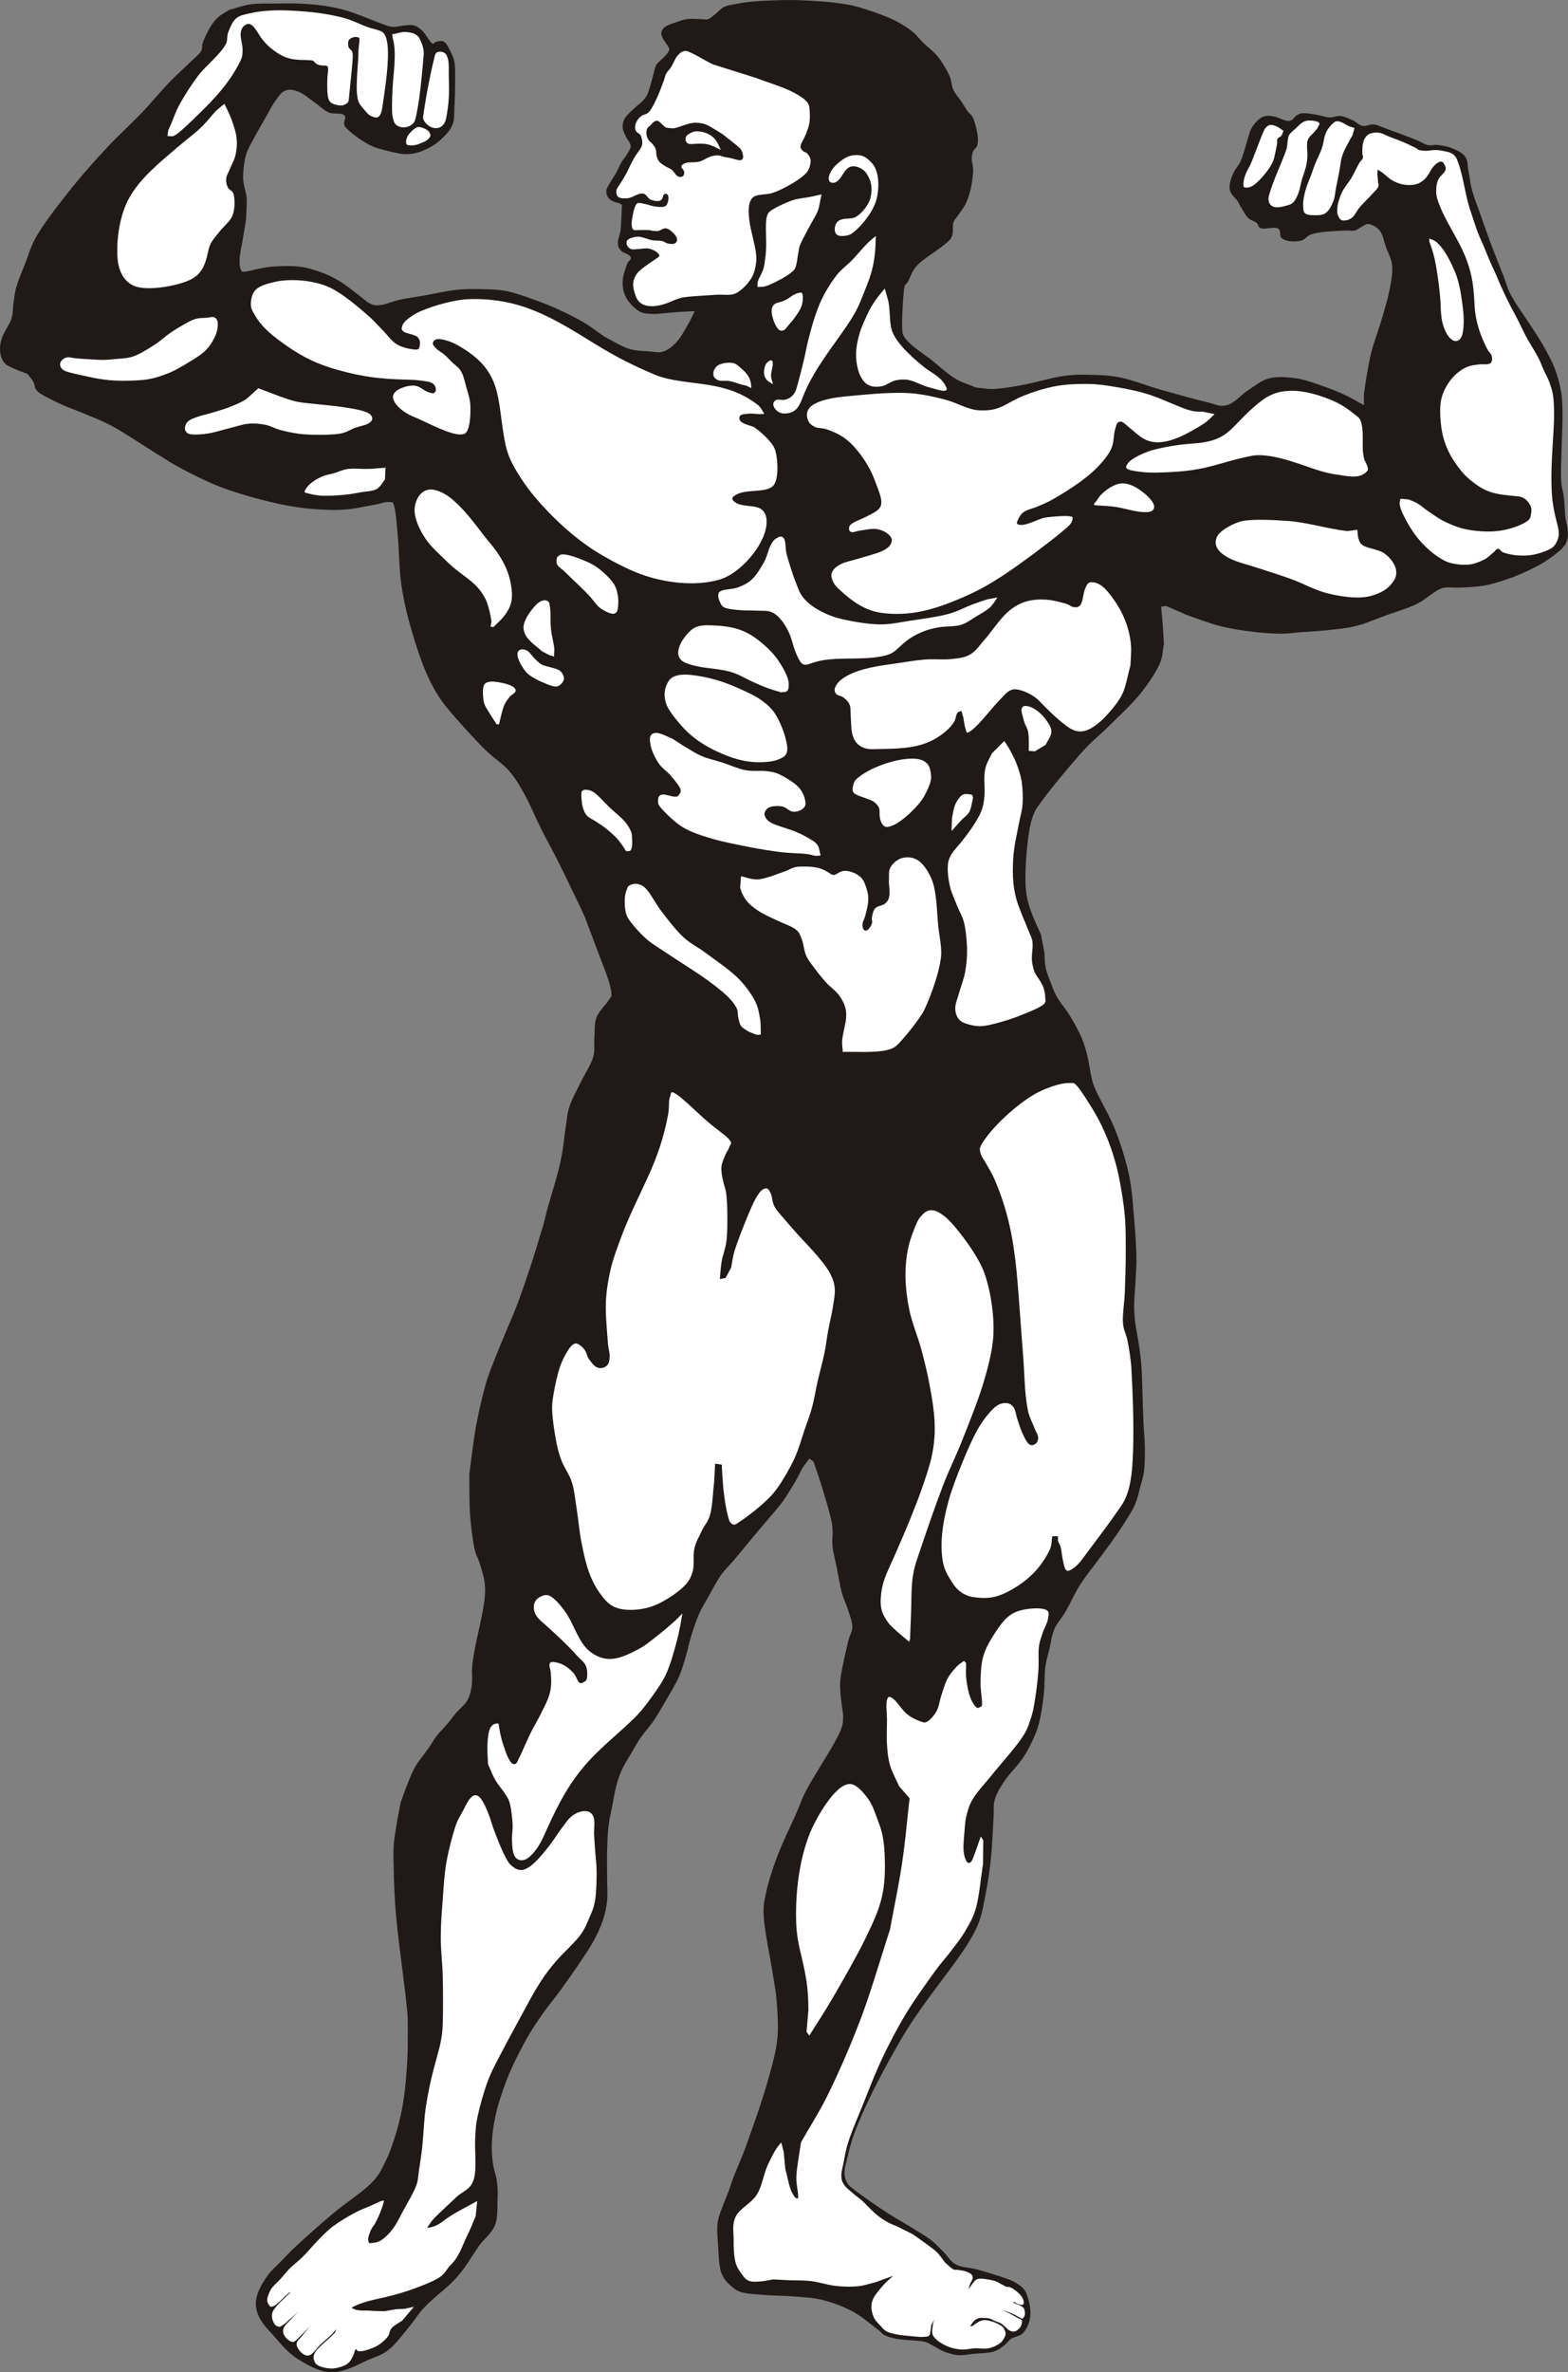 <svg xmlns="http://www.w3.org/2000/svg" viewBox="0 0 236.089 357.003" fill-rule="evenodd" text-rendering="geometricPrecision" image-rendering="optimizeQuality" clip-rule="evenodd" shape-rendering="geometricPrecision"><rect x="0" y="0" width="236.089" height="357.003" fill="#808080" stroke="none"/><defs><style>.fil0{fill:#1f1a17}.fil1{fill:#fff}</style></defs><g id="Layer_x0020_1"><g id="_27690416"><path id="_163687864" d="M105.56 2.877c-.532 0-1.465-.09-2.128 0s-1.258.336-1.809.532-1.117.34-1.49.638c-1.35 1.08.1 2.142.59 3.177.169.357-.211.733-.377.972s-.585.568-.85.852-.546.451-.746.85-.23.817-.425 1.49-.495 1.928-.745 2.554-.44.813-.745 1.17-.62.532-1.064.958-1.248 1.065-1.596 1.596-.444.968-.425 1.49.353 1.097.532 1.49.423.579.532.85.199.41.106.745-.408.798-.638 1.17-.496.638-.745 1.065-.408.886-.745 1.49-1.027 1.627-1.277 2.127-.231.554-.213.851.134.61.32.852.405.353.744.532 1.048.211 1.277.532c.016.022-.093 1.91-.158 3.428-.033.768-.492 1.763-.456 2.3s.11.728.482 1.139 1.143.44 1.409.9-.336.547-.532 1.17-.62 1.698-.638 2.554.108 1.674.532 2.447 1.228 1.595 1.915 2.022 1.395.372 2.021.425.993-.053 1.703-.106 1.702-.142 2.553-.213l2.128-.106c-.319.638-.513 1.151-.957 1.915s-1.072 1.957-1.703 2.66-1.294 1.228-2.021 1.49-1.24.07-2.128 0-2.042-.049-3.192-.426-2.412-1.206-3.618-1.809c-1.028-.71-1.984-1.47-3.085-2.128s-2.323-1.258-3.512-1.809-2.286-1.01-3.617-1.49-3.007-1.097-4.363-1.382-2.427-.284-3.724-.32-2.567-.053-4.043.107-3.37.603-4.788.85-2.676.408-3.724.64-1.834.636-2.553.744-1.076.152-1.703-.106-1.135-.816-1.915-1.384-1.823-1.451-2.766-2.021-1.84-1.01-2.873-1.383-2.083-.709-3.299-.852-2.851-.07-3.936 0-1.88.302-2.554.426-1.107.301-1.49.32-.559.158-.744-.214-.249-.968-.213-1.702.266-1.685.425-2.66.355-2.128.532-3.192c.036-1.064.16-2.3.107-3.192s-.337-1.506-.426-2.128-.16-.847-.106-1.596.156-1.976.425-2.873.656-1.471 1.17-2.447 1.366-2.447 1.916-3.405.9-1.697 1.383-2.34.841-1.254 1.49-1.49 1.291-.08 2.021.213 1.49.975 2.235 1.49 1.453 1.25 2.234 1.595 1.814-.035 2.341.426-.434 1.03.213 1.809 2.291 1.943 3.405 2.553 2.195.815 3.192 1.064 1.862.462 2.766.426 1.727-.28 2.554-.638 1.64-.861 2.34-1.49 1.44-1.367 1.81-2.234.247-1.666.318-2.767.107-2.713.107-3.83.037-2.064-.107-2.873-.476-1.397-.744-1.915-.474-.952-.852-1.17-.865-.037-1.17 0-.253.517-.638.212-.934-1.36-1.384-1.809-.795-.703-1.276-.85-.975-.036-1.49 0-1.092.23-1.596.212-.601-.053-1.383-.32-2.288-.904-3.299-1.276-1.789-.691-2.766-.958-1.949-.478-3.086-.638-2.499-.266-3.724-.32-2.411-.017-3.617 0-2.458-.053-3.618.107-2.199.568-3.298.851c-.568.39-1.218.722-1.703 1.17s-.795.866-1.17 1.49-.832 1.629-1.064 2.235.012.868-.32 1.383-.78.798-1.595 1.596-2.074 1.915-3.299 3.192-2.517 2.872-4.043 4.469-3.368 3.244-5.107 5.107-3.58 3.9-5.32 6.065-3.912 4.971-5.107 6.916-1.472 3.333-2.022 4.681-.992 2.426-1.277 3.405-.301 1.65-.425 2.447-.032 1.479-.32 2.341S.618 49.93.33 50.757s-.374 1.468-.319 2.128.282 1.252.639 1.702.796.566 1.383.851 1.418.568 2.128.851c.284.39.636.777.851 1.17s.168.821.426 1.171.387.46 1.064.851 1.95 1.029 2.979 1.49 1.915.727 3.192 1.277 2.638 1.008 4.469 2.021 4.752 2.98 6.49 4.044 2.375 1.524 3.937 2.34 3.507 1.808 5.426 2.554 4.023 1.383 6.065 1.915 4.108 1.01 6.171 1.277 4.318.39 6.171.32 3.707-.55 4.895-.746 1.67-.484 2.234-.425.61-.18.851.745.355 2.606.532 4.575.177 4.852.532 7.235.886 4.641 1.596 7.022c1.15 3.85 2.486 7.88 5.001 11.066 1.335 1.691 4.041 4.644 5.64 6.278s2.863 2.295 3.936 3.511 1.648 2.285 2.447 3.724 1.525 3.263 2.341 4.895 1.773 3.351 2.554 4.894 1.418 2.873 2.128 4.362 1.594 3.17 2.128 4.576c1 2.633 1.955 5.235 2.979 7.873.463 1.193.777 2.349.851 3.086s-.05.545-.425 1.17-1.443 1.582-1.81 2.554-.23 2.074-.318 3.085.13 1.86-.213 2.98-1.224 2.411-1.809 3.617-1.327 2.546-1.702 3.618-.337 1.542-.532 2.766-.39 3.19-.639 4.575c-.49 2.736-1.372 5.316-2.128 7.98-.337 1.189-.301 1.365-.745 2.873s-1.259 4.185-1.915 6.171-1.383 4.06-2.021 5.746-1.17 2.802-1.81 4.362-1.506 3.617-2.02 5.001-.674 1.79-1.065 3.299-.904 3.633-1.277 5.745-.638 4.61-.957 6.916c.035 1.986-.018 4.112.106 5.959s.39 3.841.639 5.107.584 1.524.85 2.447.656 1.992.746 3.086.036 1.805-.213 3.404-.993 4.664-1.277 6.172-.355 2.055-.426 2.872.036 1.418 0 2.022-.07 1.06-.212 1.596-.26 1.037-.639 1.596-1.134 1.17-1.596 1.702-.691.922-1.17 1.49-1.205 1.275-1.703 1.915-.744 1.153-1.276 1.915-1.399 1.787-1.916 2.66-.797 1.649-1.17 2.554-.71 1.915-1.064 2.873c-.213 1.135-.461 2.305-.638 3.405s-.355 2.107-.426 3.192-.018 2.127 0 3.298c.04 2.635.166 5.25.426 7.874.445 4.51 1.15 9 1.596 13.513.142 1.438.106 2.163.106 3.51s0 2.908-.106 4.576-.266 3.72-.532 5.426-.602 3.224-1.064 4.788-1.042 3.254-1.703 4.576-.926 2.007-2.234 3.298-3.724 2.854-5.533 4.362-4.007 3.476-5.32 4.682-1.791 1.773-2.554 2.554-1.43 1.305-2.021 2.128c-2.146 2.99-2.783 5.26.294 8.49 1.363 1.43 2.384 2.977 4.26 4.153 4.026 2.527 5.611 2.543 9.81.444 1.883-.942 2.939-.882 4.575-2.554.82-.837 1.915-2.27 2.66-3.192s1.061-1.54 1.809-2.34 1.736-1.684 2.66-2.448c2.851-2.358 3.463-3.577 5.533-6.703.87-1.315 2.037-2.045 2.553-3.298s.372-2.817.426-3.937.035-1.594-.107-2.767-.62-1.776-.744-4.256.32-5.555 1.49-8.937c.496-1.437.85-2.428 1.489-3.83s1.56-3.209 2.34-4.576 1.507-2.429 2.341-3.617 1.756-2.27 2.66-3.512 1.933-2.695 2.767-3.936 1.63-2.41 2.234-3.512 1.045-2.069 1.383-3.085.532-1.874.639-2.98 0-2.376 0-3.617-.036-2.571 0-3.83.088-2.623.213-3.724.337-1.862.532-2.873.39-2.25.638-3.192.477-1.628.851-2.447.905-1.632 1.383-2.448.94-1.648 1.49-2.447 1.223-1.488 1.809-2.34 1.064-1.667 1.702-2.767 1.594-2.674 2.128-3.83.745-2.04 1.064-3.086.514-2.11.851-3.192.744-2.32 1.17-3.298.834-1.579 1.384-2.554 1.256-2.355 1.915-3.298 1.17-1.33 2.022-2.341 2.181-2.643 3.085-3.724 1.632-1.915 2.341-2.767 1.294-1.47 1.915-2.34 1.33-2.057 1.81-2.873.709-1.348 1.063-2.022l1.064-1.49.639.426c.425 1.277.815 2.287 1.276 3.83s1.222 3.927 1.49 5.427-.018 2.39.106 3.511.408 2.04.639 3.192.46 2.657.745 3.724.69 1.79.957 2.66.639 1.728.639 2.554-.355 1.028-.639 2.234-.868 3.774-1.064 5-.124 1.595-.106 2.342.142 1.454.213 2.128.23 1.288.212 1.915-.014 1.02-.319 1.809-.638 1.382-1.49 2.873-2.747 4.448-3.617 6.064-.851 1.933-1.596 3.618-2.109 4.483-2.873 6.49-1.363 3.928-1.702 5.533-.48 2.044-.32 4.043.958 5.817 1.277 7.874.515 2.799.639 4.469.285 3.694.106 5.533-.673 3.614-1.17 5.426c-1 3.644-2.331 7.402-3.618 10.959-.603 1.668-1.383 3.369-1.809 4.469s-.372 1.117-.744 2.128-1.204 2.918-1.49 3.937c-.376 1.34-.195 2.782-.106 4.15.053.815.106 2.107.212 2.872s.173 1.177.426 1.702.578.952 1.064 1.384.882.897 1.809 1.17 2.305.32 3.617.426 2.82.088 4.256.212 2.88.157 4.363.532 3.092.97 4.469 1.703 2.908 2.057 3.724 2.66.664.704 1.17.957 1.15.408 1.809.532 1.436.142 2.128.213 1.483.087 2.021.213.674.284 1.17.532 1.149.707 1.81.958 1.354.478 2.128.532 1.56-.125 2.447-.213 2.056-.065 2.873-.32.984-.5 1.517-.874.793-.946 1.363-1.185 1.257-.329 1.651-.835c1.385-1.777 1.169-3.778.4-5.866-.344-.933-1.65-1.755-2.91-2.199s-3.191-1.028-4.469-1.383-2.307-.284-3.192-.745-1.276-1.294-1.915-1.915-1.096-1.185-1.915-1.809-1.95-1.276-2.98-1.915-2.18-1.277-3.191-1.915-1.933-1.26-2.873-1.915-2.16-1.523-2.766-2.022-.65-.555-.852-.957-.319-.841-.319-1.384.07-.814.32-1.808.53-2.444 1.17-4.15 1.506-3.74 2.66-6.065 2.677-5.16 4.256-7.873c2.62-4.506 5.547-8.028 8.512-12.13 1.068-1.478 2.35-3.405 3.085-5.108s.94-3.331 1.277-5 .568-3.404.745-5.001.248-3.476.32-4.575.052-1.26.106-2.022-.077-1.648.212-2.554.849-1.822 1.49-2.766 1.719-2.02 2.34-2.873.921-1.291 1.384-2.234 1.027-2.085 1.383-3.405.585-3.066.745-4.469.07-2.798.213-3.937.408-1.897.638-2.872.332-2.027.745-2.98 1.064-1.56 1.702-2.66 1.293-2.621 2.128-3.936 2.093-2.873 2.873-3.937 1.17-1.543 1.809-2.447 1.418-2.021 2.022-2.98 1.185-1.82 1.596-2.766.62-2.004.85-2.873.426-1.343.533-2.34.124-2.429.106-3.618-.142-1.827-.213-3.511-.16-4.93-.212-6.597c-.077-2.39-.302-4.354-.745-6.703-.331-1.757-.489-3.203-.426-5.001.036-1.011.16-2.27.213-3.405s.142-1.95.106-3.405-.141-3.333-.319-5.32-.3-4.407-.745-6.597-1.185-4.551-1.915-6.49-1.79-3.847-2.447-5.107c-1.23-2.36-1.255-2.725-1.702-5.32-.178-1.033-.477-2.265-.852-3.299s-.903-2.002-1.383-2.872-1.044-1.753-1.49-2.341c-1.033-1.364-1.261-1.707-1.915-3.405-.785-2.041-1.064-2.575-1.064-4.788l-.532-2.766c-.46-1.064-1.027-2.233-1.383-3.192s-.584-1.645-.745-2.554-.212-1.7-.212-2.873.088-2.96.212-4.15c.198-1.893.455-4.695 1.49-6.277 1.26-1.925 4.679-6.026 6.49-8.086s2.873-2.767 4.363-4.256 3.31-3.15 4.575-4.682 2.35-3.173 2.98-4.469.496-2.128.744-3.192l-.213-3.405-.213-2.234.745-.106 3.192 1.383c1.454.496 3.101 1.134 4.363 1.49 2.744.772 6.508 1.178 8.724 1.276s2.66-.124 4.044-.213 2.854-.16 4.256-.319 2.706-.264 4.15-.638 2.996-1.064 4.468-1.596 3.167-1.025 4.362-1.596 2.093-1.366 2.767-1.81c1.666-1.095 1.92-.677 3.937-.744 1.066-.035 2.53-.105 3.724-.32s2.392-.62 3.404-.957 1.737-.638 2.66-1.064 1.948-.902 2.873-1.49 2.064-1.425 2.66-2.02.705-.958.851-1.49.054-1.044 0-1.596-.23-.94-.319-1.703-.106-1.914-.213-2.873-.372-1.485-.425-2.872.07-3.813.106-5.427.124-2.978.107-4.256-.017-2.246-.213-3.405-.512-2.353-.958-3.51-1.116-2.358-1.702-3.406-1.206-1.915-1.809-2.872c-.993-1.525-2.267-3.275-2.98-4.576s-.744-1.844-1.276-3.192-1.33-3.333-1.915-4.894-1.135-3.157-1.596-4.469-.886-2.356-1.17-3.405-.355-2.021-.533-2.872-.05-1.6-.532-2.235-1.426-.99-2.128-1.277-1.433-.354-2.021-.425-.91.145-1.49 0-.886-.443-1.915-.851-3.227-1.224-4.256-1.596-1.297-.566-1.915-.639-1.142.325-1.703.213-.937-.602-1.49-.851-1.207-.566-1.808-.639-1.073.249-1.702.213-1.365-.319-2.022-.425-1.426-.231-1.915-.213-.6.122-.958.319-.56.812-1.17.851-1.54-.514-2.128-.638-.96-.18-1.383-.107-.702.225-1.064.532-.794.809-1.064 1.277-.355.94-.532 1.49-.337 1.205-.532 1.809-.353 1.22-.639 1.808-.795 1.112-1.064 1.703-.477 1.299-.532 1.809.012.767.213 1.17.708.814.958 1.17.265.532.532.958.663 1.196 1.064 1.596.935.475 1.276.745.169.697.745.85 1.854-.275 2.447 0 .205 1.037.532 1.384.75.46 1.277.532 1.276.059 1.809-.106.717-.635 1.277-.851 1.15-.32 2.021-.426 2.412-.177 3.192-.213 1.033.11 1.49 0 .796-.478 1.17-.638.578-.456 1.064-.32 1.168.468 1.596 1.065.55 1.471.852 2.34.866 1.747.957 2.873-.159 2.373-.425 3.724-.727 2.855-1.17 4.363-1.117 3.278-1.49 4.681-.55 2.642-.745 3.724-.284 1.844-.426 2.767v1.702c-.993-.532-1.895-1.099-2.979-1.596s-2.304-.975-3.511-1.383-2.417-.885-3.724-1.064-2.796-.312-4.043 0-2.127 1.134-3.192 1.809-2.026 1.928-3.192 2.234-1.63-.141-3.299-.532-4.592-1.206-6.703-1.809-4.158-1.434-5.958-1.809-3.313-.39-4.788-.425-2.407-.036-4.044.213-4.06.957-5.745 1.276-3.15.567-4.363.639-1.915-.142-2.872-.213c-1.064-.461-2.066-.686-3.192-1.383s-2.394-1.862-3.512-2.767c-1.076-.871-4.185-2.716-4.362-4.15-.167-1.352.07-4.984.213-6.277s.301-.744.638-1.383.551-1.579 1.383-2.447 2.696-2.022 3.512-2.66 1.074-.808 1.383-1.17.335-.526.425-.958-.04-1.12.107-1.596.425-.674.745-1.17.848-1.112 1.17-1.81.567-1.521.745-2.34.301-1.84.319-2.554-.213-1.218-.213-1.702.068-.808.213-1.17.527-.496.638-.958.108-1.023 0-1.703-.385-1.762-.638-2.34-.55-.638-.851-1.064-.603-.958-.958-1.49-.865-1.038-1.17-1.702-.245-1.394-.639-2.235-1.04-1.944-1.702-2.766-1.56-1.472-2.234-2.128-.987-1.201-1.81-1.81-1.767-1.22-3.085-1.808-3.418-1.311-4.788-1.702-2.215-.479-3.405-.639-2.464-.248-3.724-.319-2.375-.124-3.83-.106-3.598.106-4.894.213-2.127.283-2.873.425-1.106.172-1.596.426-.887.762-1.277 1.064-.692.615-1.064.745-.532 0-1.064 0z" class="fil0"/><path id="_161611192" d="M57.828 331.16l-.457.076c-.559.254-1.003.459-1.677.762s-1.445.556-2.365 1.059-2.24 1.275-3.145 1.953-1.515 1.343-2.262 2.094-1.554 1.739-2.22 2.404-1.125 1.007-1.771 1.584-1.155 1.293-1.76 1.936-1.12 1.04-1.412 1.557-.568 1.293-.53 1.624.205.636.386.825.326.077.587.008c.561-.146 2.356-2.26 2.558-2.081-.317.307-.632.61-.953.922s-.684.625-.973.953-.602.69-.753 1.01-.142.592-.128.862.119.514.21.72.188.382.335.509.357.2.51.221.176 0 .351-.1.5-.343.687-.496.282-.282.438-.419.33-.266.496-.4l.98-.902c-.38.398-1.134 1.16-1.455 1.51-.444.481-.882.772-.878 1.483.002.43.247.777.466 1.026s.618.545.979.598c.384.056 1.307-1.13 1.646-1.376l1.263-1.32c-.574.581-1.332 1.616-1.737 2.052s-.507.482-.58.866.27.871.468 1.116.648.635.973.68.481.038.877-.26.722-.82 1.054-1.161 1.668-1.499 1.976-1.81l.706-.828c-.202.217-.119.448-.344.684-.884.926-2.17 1.937-2.638 2.516-.654.807-.618 1.261-.316 1.909.336.72 2.109.97 2.742.914.495-.043 1.39-.268 1.784-.495s.546-.328.771-.629.358-.61.499-.9.162-.7.344-.842.13.24.398.262.633.015 1.13-.134 1.272-.41 1.825-.752 1.101-.832 1.452-1.272.226-.892.606-1.316 1.067-.762 1.6-1.143l1.75-2.066-1.445.314-1.233.048-1.729.305-1.722-.04c-1.165-.176-2.333.182-3.272-.507 2.878-1.472 4.651-1.099 9.632-2.93s4.015-2.187 5.334-3.506 1.74-2.97 2.363-4.19.914-2.083 1.371-3.125l.229-2.286c-1.321.737-2.932 1.56-3.963 2.21-1.454.916-1.853 1.637-3.581 1.829.381-.508.417-.76 1.143-1.524s2.223-2.096 3.2-3.048 2.151-1.092 2.667-2.667.127-4.571.229-6.172.062-1.977.381-3.43.9-3.613 1.524-5.257 1.232-2.68 2.21-4.572 2.73-5.055 3.657-6.782c1.385-2.58 2.546-4.56 4.496-6.782 1.004-1.143 2.61-2.595 3.43-3.657s1.052-1.762 1.447-2.667.722-1.578.914-2.744.229-2.931.229-4.19-.165-2.4-.229-3.353-.114-1.537-.152-2.363.162-1.947-.076-2.59-.618-.872-1.22-.915-1.349.225-1.98.686-1.13 1.27-1.677 1.981-1.016 1.524-1.6 2.286-1.332 1.687-1.905 2.286-1.041 1.022-1.524 1.296-.83.386-1.296.304-.93-.41-1.295-.762-.558-.773-.838-1.295-.546-1.13-.838-1.829-.648-1.625-.915-2.362-.419-1.383-.686-2.057-.605-1.492-.914-1.982-.528-.821-.914-.914-.62.034-.991.457-.762 1.244-1.143 1.981-.735 1.15-1.143 2.439-.99 3.475-1.295 5.258-.394 3.543-.534 5.41-.305 3.807-.305 5.791.254 3.95.305 6.096.051 5.18 0 6.782-.152 1.94-.305 2.82-.355 1.434-.61 2.438-.634 2.298-.914 3.581-.584 2.869-.762 4.115-.216 2.35-.304 3.353-.115 1.688-.229 2.667-.305 2.26-.457 3.2-.073 1.438-.457 2.438-1.258 2.451-1.83 3.506-1.036 2.05-1.6 2.819-1.19 1.374-1.752 1.753-1.168.43-1.524.457-.374.082-.457-.305-.028-.551.228-1.295.597-.99.839-1.448.431-.876.61-1.296.304-.812.456-1.219l.229-.838z" class="fil1"/><path id="_162127248" d="M131.61 348.82c.22.456.587.786.899 1.123s.54.666.967.899 1.04.357 1.535.466.865.126 1.42.187 1.469.149 1.916.178.512.027.769-.002.576-.004.764-.171.153-.431.211-.697.09-.594.134-.892l.452-.876c-.07.266-.161.439-.21.799s-.158.978-.085 1.352.281.547.5.784.48.424.791.62.703.399 1.072.546.731.257 1.132.333.803.126 1.264.116 1.083-.148 1.493-.175.668.008.964.013.54.037.813.017.522-.045.823-.14.69-.26.97-.427.502-.312.703-.568.416-.65.478-.94-.023-.49-.123-.717-.187-.4-.46-.603-.738-.438-1.14-.586-.925-.265-1.263-.296-.507.043-.732.113-.399.2-.598.3l-.67.49-.336-.01c.285-.327.406-.677.854-.98s.92-.274 1.634-.224.86.299 1.29.448c.295.12.617.202.885.362s.499.418.703.59.304.332.526.44.504.235.772.188.532-.272.714-.448.282-.368.349-.58.157-.455.043-.656-.315-.2-.625-.377-.824-.458-1.236-.687l-1.1-.533.432.156c.174.063.372.124.613.222s.534.219.83.365.732.415.942.509.186.146.308.046.266-.328.31-.552-.01-.544-.06-.734-.097-.256-.23-.379-.365-.225-.547-.337l-1.018-.411c.112-.007.205-.058.337-.02s.235.173.422.24.502.2.689.158.256-.148.248-.367-.118-.548-.29-.82-.449-.547-.722-.782-.641-.488-.904-.616-.512-.107-.647-.135-.115-.017-.167-.035-.01-.006-.138-.076-.384-.217-.629-.344-.481-.297-.839-.412-.91-.213-1.29-.272-.726-.095-.995-.077-.423.078-.59.18-.261.279-.374.41-.204.255-.305.382l-.465.65c.093-.278.172-.567.279-.835s.306-.554.361-.766.017-.326-.043-.466-.1-.214-.296-.332-.542-.273-.851-.364-.697-.132-.992-.182-.445.062-.774-.12-.755-.626-1.133-.939c-.432-.54-.904-1.24-1.296-1.617-.444-.429-1.304-1.035-1.818-1.413-.399-.293-.97-.694-1.525-1.087s-1.448-.752-2.147-1.128-1.335-.537-2.1-.985c-1.546-.906-2.262-1.747-3.436-2.934-.392-.396-.892-.699-1.374-1.122s-1.175-.94-1.513-1.413-.43-.78-.455-1.347.128-1.06.314-1.955.327-1.967.804-3.41 1.222-3.179 2.055-5.226 1.846-4.743 2.94-7.057 2.314-4.642 3.621-6.809 3.084-4.6 4.212-6.171 1.767-2.2 2.553-3.249 1.527-1.925 2.165-3.041 1.2-1.942 1.648-3.627.677-4.267 1.016-6.4l.038-3.589-.367-.596c-.328.918-.725 2.106-.982 2.753s-.313.923-.56 1.121-.429.167-.626-.17-.383-.9-.433-1.636.058-1.852.134-2.73.093-1.668.324-2.534.401-1.587 1.053-2.62 1.62-2.031 2.815-3.51 3.38-3.94 4.357-5.364 1.102-2.053 1.462-3.129.498-2.076.686-3.279.353-2.7.438-3.928-.04-2.493.07-3.437.353-1.472.582-2.188.72-1.495.79-2.105.332-1.107-.386-1.385-2.212-.194-3.18 0-1.681.434-2.5 1.136-1.649 1.94-2.272 2.953-1.138 1.945-1.445 3.097-.348 2.565-.372 3.72.243 2.535.227 3.18-.13.497-.326.602-.369.227-.646-.08-.64-.903-.877-1.608-.432-1.75-.524-2.578-.02-1.58-.03-2.37l-.324-.327c-.378.303-.716.45-1.136.908s-.98 1.09-1.363 1.818-.644 1.704-.909 2.5-.333 1.613-.681 2.271-.91 1.302-1.364 1.59-.59.195-1.136 0-1.354-.56-2.044-1.135-1.498-1.894-2.045-2.272-.73-.397-.909.227 0 1.969 0 2.953c0 1.212-.076 2.497 0 3.636s.149 2.111.454 3.18.91 2.121 1.364 3.181l1.59 1.818c-.379 3.256-.643 6.473-1.136 9.77s-1.212 6.664-1.818 9.996c-1.438 4.393-2.8 9.122-4.316 13.178a136.207 136.207 0 01-4.772 11.133c-1.516 3.147-2.877 5.15-4.316 7.725-.228 1.666-.606 3.59-.682 4.998s.38 2.7.227 3.408c-.366.067-.6-.273-.97-1.053s-.55-1.988-.928-3.352l-.237-2.527-.364-1.474c-.882.912-1.428 2.097-2.045 3.408s-.826 3.116-1.643 4.427-2.537 2.06-3.153 3.271-.327 2.446-.338 3.598.047 2.396.272 3.286.696 1.464 1.048 1.945.563.726 1.033.898 1.02.116 1.63.077 1.344-.206 2.016-.309c.753.04 1.316.078 2.26.122s2.207-.006 3.399.138 2.557.594 3.732.723 2.293.14 3.29.05 1.762-.394 2.644-.59l2.668-.974c-.506.49-1.03.915-1.516 1.468s-1.103 1.281-1.397 1.844-.337.943-.326 1.458.173 1.095.393 1.552z" class="fil1"/><path id="_162126288" d="M121.86 306.34c1.229-1.985 2.292-3.544 3.687-5.956s3.472-6.022 4.68-8.508 2.05-4.251 2.552-6.38.496-4.383.425-6.24-.273-3.305-.85-4.821-.929-2.759-1.666-3.757-1.771-2.199-2.73-2.199c-2.337 0-5.303 5.631-5.996 7.354-1.642 4.083-2.21 8.976-2.087 13.35.047 1.684.305 3.157.567 4.254.828 3.465 1.276 5.403 1.276 9.075l-.283 3.261.425.567z" class="fil1"/><path id="_162705328" d="M137.03 246.65c.047-1.276.07-2.245.142-3.829s-.002-3.91.283-5.672.662-2.551 1.418-4.82 2.127-6.215 3.12-8.792 1.843-4.16 2.836-6.665 2.338-5.832 3.12-8.366 1.345-4.778 1.56-6.807c.32-3.032-.266-7.188-1.277-10.068-.716-2.042-2.482-4.534-3.828-6.239-.712-.9-1.546-1.856-2.27-2.41s-1.317-.878-1.984-.851-1.119.478-1.56.992-.685 1.203-.993 1.986-.637 1.697-.85 2.694c-.654 3.048-.47 6.16.141 9.217.404 2.019 1.324 4.158 1.844 6.097s.921 3.614 1.276 5.53c.695 3.756 1.093 6.735.283 10.493-.332 1.542-.874 3.095-1.418 4.68s-1.205 3.237-1.843 4.821-1.347 3.19-1.985 4.68-1.44 3.09-1.844 4.253-.495 1.884-.567 2.695-.051 1.45.142 2.127.61 1.318.993 1.843.85.85 1.276 1.276l1.843 1.56.142-.425z" class="fil1"/><path id="_162704984" d="M158.44 231.19c-.142.709-.016 1.26-.425 2.127s-1.174 2.071-1.986 2.978-1.81 1.743-2.836 2.41-2.2 1.271-3.261 1.56-2.113.238-2.978.142-1.492-.294-2.127-.709-1.081-.936-1.56-1.702-1.035-1.632-1.276-2.836-.284-2.684-.142-4.254.495-3.327.993-5.104 1.276-3.78 1.985-5.53 1.533-3.634 2.269-4.964 1.48-2.282 2.127-2.977 1.105-1.005 1.702-1.135 1.134-.026 1.56.426.472 1.323.708 1.985.425 1.368.71 1.985.617 1.38.992 1.702.71.198.993 0 .45-.56.425-.993-.307-.733-.567-1.418-.778-1.62-.993-2.694c-.514-2.57-.49-5.594-.709-8.225-.142-1.701-.26-3.545-.425-5.672s-.355-4.986-.567-7.09c-.495-4.897-1.316-9.073-3.262-13.613-.497-1.16-.921-1.749-1.276-2.41s-.727-1.04-.85-1.56-.276-.707.141-1.418c1.538-2.624 5.326-6.005 7.94-7.515 1.314-.759 3.817-1.77 5.39-1.702.572.025.552-.11 1.134.567s1.677 2.433 2.268 3.403c1.92 3.148 3.25 6.747 3.97 10.351.332 1.657.686 3.778.852 5.672s.141 3.758.141 5.672-.07 4.089-.141 5.814-.356 3.295-.284 4.538.496 1.676.709 2.836.496 2.784.567 4.112c.194 3.616.346 7.433.284 11.06-.024 1.372-.094 3.563-.284 4.963s-.42 2.374-.85 3.403-1.04 1.725-1.702 2.694-1.607 2.222-2.269 3.12-1.182 1.583-1.702 2.269-.965 1.367-1.418 1.843-.918.84-1.276.993-.492.182-.709-.142-.307-1.016-.425-1.56-.165-1.25-.284-1.701-.283-.662-.425-.993v-.709h-.851z" class="fil1"/><path id="_162715168" d="M109.8 171.49c-.58-.68-1.938-1.56-3.261-2.694s-3.658-3.448-4.68-4.112-.753-.16-.992.425-.047 1.44-.284 2.694c-.63 3.336-1.578 6.138-2.978 9.217-1.47 3.236-3.046 6.283-4.254 9.643-.544 1.513-1.062 2.83-1.418 4.395s-.638 3.16-.709 4.963.19 4.466.284 5.814.307 1.642.283 2.269-.067 1.087-.425 1.418-.91.47-1.418.284-.964-.844-1.276-1.277-.327-.915-.567-1.276-.554-.677-.851-.85-.503-.33-.851-.142-.635.538-.993 1.134-.802 1.413-1.134 2.41-.661 2.456-.85 3.546-.332 1.741-.284 2.977.33 3.14.567 4.396.447 2.052.85 3.12 1.179 2.045 1.56 3.261.473 2.482.71 3.97.4 3.378.708 4.964.659 3.228 1.135 4.537 1.054 2.375 1.701 3.262 1.21 1.563 2.127 1.985 2.013.497 3.12.425 2.205-.3 3.403-.85 2.794-1.59 3.687-2.411 1.243-1.387 1.56-2.41.044-2.493.283-3.546.733-1.82 1.135-2.694.964-1.306 1.276-2.552.378-3.214.567-4.822l.142-2.694.993.142c.094 1.324.141 2.74.283 3.97s.353 2.57.567 3.404.267 1.307.71 1.56.535.052 1.276-.426 2.195-1.58 3.12-2.41 1.577-1.388 2.41-2.553 1.864-2.924 2.552-4.396 1.111-3.096 1.56-4.396.803-2.172 1.134-3.403.544-2.623.851-3.97.733-2.86.993-4.112.354-2.245.567-3.404.543-2.48.709-3.545.356-1.967.284-2.836-.279-1.454-.71-2.268-1.038-1.582-1.843-2.553-2.15-2.34-2.978-3.261-1.394-1.56-1.985-2.269-1.198-1.311-1.56-1.985-.32-1.518-.567-1.985-.382-.834-.85-.71-.798.486-1.277 1.277-1.016 2.079-1.56 3.403-1.322 3.33-1.701 4.538-.378 1.796-.567 2.694l-.851 1.56-.851.141c.095-.898.118-1.746.284-2.694s.566-1.862.709-2.978.141-2.527.141-3.686-.047-2.408-.141-3.262-.308-1.3-.426-1.843-.236-.967-.283-1.418-.096-.797 0-1.276.378-1.11.567-1.56.47-.746.567-1.135.58-.453 0-1.134z" class="fil1"/><path id="_162717576" d="M102.74 242.8c-.432.432-.617.694-1.296 1.296s-1.898 1.636-2.778 2.315-1.583 1.278-2.5 1.76c-2.648 1.39-4.738 2.29-7.223.463-1.753-1.288-2.44-3.946-3.612-5.741-.533-.818-1.756-2.426-2.685-2.778-.49-.186-.923.006-1.297.185s-.669.471-.833.833-.173.804-.093 1.204.211.688.556 1.111.803.772 1.482 1.39c1.57 1.428 3.027 2.767 4.444 4.351.525.587 1.038.899 1.297 1.482s.251 1.404.185 1.852-.335.53-.556.648-.372.259-.648 0-.442-.95-.833-1.389-.963-.92-1.482-1.204-1.19-.446-1.574-.463-.484.065-.556.37.14.633.186 1.205c.127 1.576.134 2.595-.463 4.074-.294.728-.803 1.667-1.204 2.5-.463.865-.988 1.79-1.39 2.593s-.74 1.62-1.018 2.222-.416.986-.648 1.39-.313.994-.74 1.018-.627-.39-.927-.926-.632-1.62-.833-2.222-.247-.926-.37-1.39l-.278-1.574c-1.314-.105-1.591 1.2-1.667 3.334-.031.867.062 1.852.092 2.778.37.803.662 1.633 1.112 2.408s1.202 1.602 1.574 2.222.477.75.648 1.482.324 1.972.37 2.87-.139 1.694-.092 2.5c.049.853.025 2.477.926 2.871 1.105.483 2.03-.647 2.685-1.482.516-.657.97-1.586 1.297-2.315 1.453-3.254 2.907-6.314 5.093-9.167 2.466-3.22 5.283-5.31 8.148-8.056 1.115-1.068 1.757-1.895 2.408-2.778.744-1.01 1.95-2.67 2.5-3.797.76-1.557 1.301-3.596 1.76-5.278.231-.85.37-1.667.555-2.5l.278-1.667z" class="fil1"/><path id="_162717192" d="M114.56 155.68c-.047-.827.025-1.6-.142-2.482s-.263-1.72-.85-2.765-1.397-2.224-2.624-3.403-3.332-2.611-4.68-3.616-2.295-1.374-3.403-2.41-2.29-2.586-3.19-3.758-1.598-2.554-2.198-3.261-.881-.784-1.347-.922-.953-.013-1.276.142-.364.347-.497.709-.271.809-.283 1.418-.006 1.53.213 2.198.529 1.048 1.063 1.701 1.308 1.51 2.127 2.198 1.796 1.264 2.765 1.914 1.997 1.288 3.049 1.986 2.244 1.453 3.261 2.198 2.111 1.58 2.836 2.268 1.185 1.272 1.49 1.844.164 1.027.283 1.489.153.905.425 1.276.756.567 1.135.85l1.063.426.425.07.355-.07z" class="fil1"/><path id="_162716808" d="M111.58 131.86c.567.142 1.202.354 1.702.425s.703.108 1.276 0c1.262-.236 2.545-.775 3.757-1.205.568-.2.967-.554 1.773-.638s2.135-.039 2.978.142 1.596.646 1.985.921c.863.612 1.112-.646 2.552-.425.647.1 1.472.434 1.986.922s.73 1.232.921 1.843.249 1.115.213 1.773-.283 1.558-.425 2.127-.39.896-.426 1.276.026.734.213.922.416.111.638-.071.47-.603.567-.922-.084-.538 0-.922.14-.977.497-1.347 1.115-.373 1.488-.709.541-.596.639-1.205-.107-1.616-.071-2.34-.101-1.382.283-1.985 1.068-1.192 1.844-1.347 1.635-.088 2.41.496 1.502 1.747 1.915 2.765c.783 1.936.753 5.065.992 7.161.154 1.347.486 2.935.426 4.112-.12 2.335-1.575 6.338-2.553 8.367-.602 1.25-2.907 4.092-3.9 5.104-.606.62-1.08.764-1.701.922-1.748.445-4.844.237-6.665.284-.023-.638-.166-1.186-.07-1.915.331-2.53 1.346-4.01-.426-6.522-.517-.734-1.417-1.347-2.056-2.057s-1.276-1.523-1.772-2.197-.895-1.126-1.206-1.844-.375-1.754-.638-2.41-.332-1.023-.922-1.49-1.63-.803-2.481-1.205c-1.728-.815-3.222-1.378-4.609-2.765-.49-.49-.707-.954-.921-1.347s-.237-.661-.355-.992l.142-1.702z" class="fil1"/><path id="_162714032" d="M156.95 151.29c-.678.49-2.338 1.134-3.403 1.56s-2.043.732-2.978.992-1.846.508-2.623.568-1.385-.045-1.986-.213-1.176-.332-1.56-.78-.567-1.013-.567-1.702.32-1.358.568-2.268.72-2.075.921-3.19.308-2.252.284-3.475-.175-2.743-.425-3.829-.71-1.713-1.064-2.623-.825-1.872-1.063-2.836-.379-2.09-.355-2.907.098-1.19.496-1.914 1.265-1.572 1.844-2.34 1.169-1.534 1.63-2.269.872-1.398 1.135-2.127.366-1.437.425-2.197c.118-1.507-.237-2.889.213-4.396.203-.681.614-1.324.922-1.985l1.843-1.844c.284.45.543.78.85 1.347s.697 1.262.993 2.056.626 1.683.78 2.694.202 2.322.142 3.333-.343 1.879-.496 2.694c-.348 1.846-.822 3.722-.922 5.601-.134 2.535-.067 4.648.78 7.02.355.993 1.064 2.622 1.418 3.544s.648 1.336.71 1.985c.115 1.231-.276 1.997 0 3.404.331 1.697.797 1.666 1.488 3.048.28.56.425 1.315.425 1.844s.253.715-.425 1.205z" class="fil1"/><path id="_162741456" d="M143.48 124.84c.425-.473.874-.993 1.276-1.418s.867-.709 1.135-1.134.33-.932.425-1.347.243-.845.142-1.135-.382-.247-.638-.283-.574-.068-.851.07-.494.398-.71.71-.412.657-.566 1.134-.237 1.134-.355 1.701l-.07 1.915.212-.213z" class="fil1"/><path id="_162740480" d="M128.95 117.25c1.919-1.787 6.451-3.328 9.004-3.049.778.085 1.234.312 1.631.71s.494.967.567 1.488.087.888-.142 1.56-.727 1.718-1.205 2.41c-.75 1.09-2.248 2.5-3.332 3.262-.562.394-1.195.68-1.63.78s-.604.022-.852-.213-.423-.685-.496-1.063c-.21-1.088.3-1.469-.85-2.41-.404-.331-.993-.462-1.419-.639s-.835-.27-1.134-.425-.52-.234-.638-.497-.085-.594 0-.921.14-.661.496-.993z" class="fil1"/><path id="_162739664" d="M154.9 113c0-.59.024-1.264 0-1.772s-.046-.895-.142-1.277-.307-.673-.425-.992-.2-.531-.284-.922-.345-1.049-.212-1.418.427-.419.85-.354.997.336 1.49.708 1.057.949 1.417 1.49.735 1.045.71 1.701-.568 1.276-.852 1.914l-1.63.993-.922-.071z" class="fil1"/><path id="_162774944" d="M95.164 126.17c-.03-.365.019-.643-.182-1.09s-.45-.936-1-1.546-1.575-1.424-2.272-2.09-1.39-1.481-1.91-1.91-.796-.556-1.18-.636-.784-.094-1 .182c-.202.256-.007 1.93.09 2.272.123.431.29.97.637 1.364s.893.59 1.363.909.938.59 1.454 1 1.196.998 1.637 1.454.666.849 1 1.273l.454.727c.219-.025.477.086.656-.075s.21-.433.253-.743.03-.726 0-1.091z" class="fil1"/><path id="_162774560" d="M123.56 128.75c-.17-.546-.161-1.162-.512-1.638s-.92-.742-1.485-1.076-1.227-.648-1.894-.921-1.51-.504-2.1-.717-1.052-.347-1.433-.563-.647-.427-.82-.717-.29-.6-.153-.922.4-.623.87-.768 1.22-.174 1.793-.05.997.703 1.536.767 1.128-.111 1.484-.41.52-.59.41-1.177-.38-1.42-1.024-2.1-1.9-1.436-2.714-1.842-1.206-.443-2.099-.564-2.114.062-3.225-.153-2.296-.777-3.38-1.127-2.153-.56-3.123-.972-1.851-1.016-2.662-1.485-1.416-1.003-2.202-1.331-1.783-.892-2.457-.615-.544 1.012-.41 1.792.666 1.891 1.178 2.663 1.295 1.253 1.843 1.894 1.213 1.422 1.433 1.946-.04.74-.204.972-.227.265-.666.256-1.414-.417-1.894-.307-.564.465-.564.87-.07.594.564 1.28 1.91 2.012 3.174 2.765 2.632 1.194 4.3 1.69 3.942.939 5.684 1.28 3.36.597 4.762.768 2.763.162 3.635.256 1.058.205 1.587.307l.768-.051z" class="fil1"/><path id="_162729848" d="M117.37 114.22c.573-.255.935-.45 1.106-1.014s-.013-1.33-.184-2.029c-.31-1.27-1.114-3.229-1.936-4.24-.54-.665-1.223-1.241-2.075-1.799s-2.012-1.075-2.996-1.521c-1.99-.902-3.967-1.55-6.131-1.89-1.363-.214-3.691-.559-4.518.83-.65 1.092-.72 2.142-.323 3.365.297.915 1.455 2.318 2.075 3.043a14.441 14.441 0 001.751 1.751c1.562 1.296 3.283 2.205 5.164 2.95 1.978.785 3.708 1.144 5.854 1.015.898-.054 1.64-.206 2.213-.461z" class="fil1"/><path id="_162729464" d="M193.19 19.656c-.168-.139-.633-.476-.957-.62s-.653-.265-.957-.225-.518.197-.732.45-.338.63-.507 1.014-.31.788-.506 1.295-.47 1.22-.676 1.745-.375.995-.563 1.408-.403.712-.563 1.07-.31.73-.394 1.07-.132.721-.113.956-.017.35.225.395.646.015 1.014-.17.72-.495 1.126-.9.946-1.04 1.295-1.52.599-.916.788-1.351.235-.798.338-1.239.225-1.05.281-1.407-.056-.518.057-.732.418-.267.563-.45.233-.487.281-.62.168-.03 0-.169z" class="fil1"/><path id="_162742048" d="M198.54 18.417c-.285-.223-.993-.281-1.407-.281s-.677.089-1.014.281-.638.554-.957.845-.746.622-.957.9-.225.438-.282.732c-.122.635-.05 1.112-.281 1.746-.15.413-.404 1.07-.676 1.745s-.666 1.557-.957 2.308-.619 1.64-.788 2.196-.245.783-.225 1.126.112.629.338.844.512.319.9.338.935-.102 1.352-.225.79-.171 1.126-.507.57-.84.788-1.407.319-1.314.507-1.97.478-1.378.619-1.971.197-1.021.225-1.577-.085-1.291-.056-1.745.022-.609.225-.957.722-.788.957-1.07.354-.387.45-.62.399-.508.113-.731z" class="fil1"/><path id="_162741888" d="M203.94 19.261c-.281-.094-.524-.14-.845-.281s-.767-.44-1.07-.564-.502-.188-.731-.168-.334.08-.563.281-.58.588-.788.9-.338.628-.45.958-.16.685-.226 1.013c-.16.802-.33 1.228-.675 1.97-.188.404-.423.91-.62 1.408s-.347.995-.563 1.577-.544 1.322-.732 1.914-.318 1.133-.394 1.633-.094.98-.056 1.35.014.632.281.845.61.282 1.126.282 1.35.087 1.915-.282.904-1.075 1.182-1.745.29-1.407.45-2.196.394-1.857.507-2.533c.18-1.086.208-1.838.676-2.871.225-.499.628-1.23.844-1.633s.3-.525.45-.788l.282-1.07z" class="fil1"/><path id="_162848704" d="M213.12 22.245c-.394-.197-1.163-.572-1.802-.845s-1.426-.553-2.026-.788-1.067-.532-1.577-.619-1.023-.025-1.407.113-.594.383-.789.675-.271.644-.337 1.014-.057.844-.057 1.182.146.556.057.844-.281.3-.563.789-.713 1.444-1.126 2.139-1.021 1.413-1.351 2.027-.488 1.18-.62 1.633-.16.728-.169 1.07-.025.66.113.956.271.667.675.732.953-.048 1.408-.394.684-.994 1.182-1.576 1.342-1.408 1.802-1.914.788-.789.957-1.126.019-.46 0-.789-.075-.788-.113-1.182l.057-.676c.3.207.534.348.9.62s.802.738 1.295 1.013 1.051.515 1.633.62 1.281.105 1.802 0 .904-.371 1.238-.62.506-.534.732-.844.393-.72.62-1.014.49-.568.731-.732.467-.258.676-.225.288.211.394.394.256.42.225.676c-.077.644-.804.989-1.07 1.52-.172.346-.3.744-.337 1.239s-.079 1.048.112 1.689c.917 3.072 3.163 5.964 4.336 9.008.956 2.482 1.16 4.282 1.294 6.98.121 2.42.781 4.433 1.858 6.588.283.565.55.683.676 1.013s.14.651.056.901-.17.361-.506.45-.89-.01-1.408.057-1.155.128-1.689.337c-2.174.854-3.895 3.353-4.11 5.63-.066.698-.056 1.35 0 2.252.186 2.984 1.05 5.151 2.871 7.488.566.726.973 1.16 1.69 1.746 2.384 1.944 3.787 2.086 6.755 2.364.608.057.958.129 1.352.394s.733.722.9 1.126.134.804.057 1.183-.073.668-.507 1.013-1.234.702-1.97.957-1.572.46-2.421.563-1.723.122-2.646.056-1.937-.195-2.872-.45-1.892-.665-2.702-1.07-1.482-.91-2.14-1.35-1.273-.975-1.801-1.296-.9-.413-1.351-.619l-1.239-.113c-.037.282-.18.441-.113.845s.15.785.507 1.52c.9 1.845 1.903 3.412 3.378 4.842.603.583 1.216 1.104 1.858 1.52s1.178.757 1.97.957 1.86.311 2.703.225 1.643-.437 2.252-.732.995-.741 1.351-1.013.452-.608.788-.62.368.401.845.564c1.334.453 2.948.56 4.335.337.775-.124 2.666-.692 3.209-1.295.368-.408.654-1.007.732-1.632s-.13-1.376-.282-1.97c-.489-1.928-.718-3.19-.788-5.293-.107-3.228.19-6.151.338-9.346.066-1.428.047-2.884-.056-3.94s-.318-1.64-.563-2.365-.62-1.342-.901-1.97-.478-1.21-.788-1.802c-.631-1.205-1.402-2.327-2.027-3.547-.404-.789-.985-2.045-1.464-2.928a61.12 61.12 0 01-2.759-5.743c-.394-.938-.685-1.491-1.013-2.252s-.638-1.548-.957-2.308-.62-1.35-.957-2.252-.77-2.261-1.07-3.153c-.81-2.404-1.108-5.496-2.027-7.713-.167-.402-.406-.676-.788-.9s-.984-.31-1.407-.395-.721-.112-1.126-.112-.9.112-1.295.112-.792-.036-1.07-.112-.169-.14-.563-.338z" class="fil1"/><path id="_162848336" d="M215.21 35.89c.38.2.736.238 1.142.598s.904.975 1.252 1.524c.577.911 1.242 2.304 1.632 3.318.227.592.398 1.314.544 1.958s.235 1.27.326 1.904c.16 1.122.313 2.292.272 3.428-.025.689-.057 2.02-.653 2.502a.823.823 0 01-.925.109c-.78-.368-1.29-1.569-1.523-2.34-.4-1.327-.312-2.767-.435-4.134-.082-.907-.2-1.922-.326-2.829s-.272-1.821-.436-2.61a17.1 17.1 0 00-.87-2.938v-.49z" class="fil1"/><path id="_162863840" d="M204.37 79.723c.068.476.028 1.005.204 1.428s.15.652.816 1.02 2.226.519 3.06 1.122c1.27.92 2.383 2.604 1.428 4.08-.395.61-1.027 1.296-1.938 1.734s-1.947.799-3.366.816-3.303-.252-4.998-.714-3.433-1.428-5.1-2.04-3.366-1.122-4.896-1.632-3.215-.91-4.284-1.428c-1.317-.637-2.829-1.732-2.04-3.366.499-1.033 2.83-2.163 3.876-2.346 1.75-.307 4.91-.132 6.732 0 3.024.219 5.957 1.175 8.976 1.53l1.53-.204z" class="fil1"/><path id="_162863704" d="M205.39 69.013c.12.463.44.89.51 1.224s.14.453-.102.714c-1.1 1.185-2.843.699-4.284.51-2.157-.283-3.797-.946-5.814-1.632-1.837-.625-3.976-1.262-5.916-1.326-1.05-.034-1.664.17-2.754.408-2.126.465-4.182 1.222-6.324 1.632-1.49.285-3.076.443-4.59.51-1.258.056-2.725.128-3.978 0-.666-.068-1.786-.198-2.244-.408s-.38-.381-.204-.714.503-.659 1.122-1.02 1.608-.848 2.55-1.122c1.732-.504 4.212-.907 6.018-1.02 5.548-.346 5.593-2.134 9.282-5.406.906-.803 1.8-1.504 2.754-1.938s1.822-.578 2.856-.612 2.1.117 3.264.408 2.611.813 3.672 1.326 2.015 1.2 2.652 1.734.892.524 1.122 1.428c.435 1.709-.04 3.577.408 5.304z" class="fil1"/><path id="_162863320" d="M182.88 62.33c-.568.493-.83.907-1.706 1.478s-2.456 1.475-3.524 1.933-1.952.719-2.843.796c-2.397.208-3.32-1.042-5.002-2.388-.385-.307-.796-.816-1.251-.682s-.472.562-.682 1.25-.122 1.891-.569 2.843-1.226 1.87-2.046 2.729-1.742 1.59-2.843 2.388-2.727 1.799-3.752 2.387-1.648.815-2.388 1.137-1.537.463-2.046.796-.75.798-.91 1.137-.377.662 0 .796c1.026.366 2.952-.832 3.98-1.023.588-.11 4.252-.504 4.206 0-.072.793-.16.92-1.933 2.388s-6.133 4.733-8.64 6.367-4.18 2.478-6.368 3.41c-3.904 1.664-7.57 2.736-11.825 2.161-2.508-.339-4.434-1.743-6.253-3.41-.688-.63-.938-.98-1.137-1.479s-.251-.905 0-1.364.688-.81 1.364-1.137 1.592-.474 2.615-.796 2.693-.731 3.525-1.137 1.183-.753 1.364-1.251-.044-.881-.455-1.25-1.095-.699-1.819-.797-1.762.152-2.388.228-1.018.32-1.364.227-.386-.41-.341-.682.143-.412.568-.682 1.289-.588 1.933-.91c2.175-1.087 2.895-1.376 1.933-3.98-.322-.872-.812-2.268-1.364-3.297s-1.247-2.023-1.933-2.842c-1.343-1.604-2.582-2.415-4.548-3.07-.686-.228-1.235-.125-1.706-.341s-.819-.48-1.023-.91-.301-.998-.114-1.478.514-.806 1.137-1.137 1.436-.586 2.502-.796 2.406-.322 3.866-.454 3.409-.304 4.889-.342 2.572-.057 3.98.114 3.122.549 4.434.91 2.517.984 3.41 1.25 1.131.323 1.933.342c2.98.07 3.688-1.106 6.254-2.16 1.392-.573 3.25-1.174 4.89-1.479s3.366-.36 4.888-.341 2.67.19 4.207.455 3.198.567 5.003 1.137 4.407 1.836 5.799 2.274 1.667.227 2.501.34l1.592.342z" class="fil1"/><path id="_162862936" d="M103.33 7.678c-.49-.049-.87.215-1.265.633s-.716 1.306-1.012 1.77-.567.65-.759 1.013-.148.527-.38 1.138-.652 1.77-1.011 2.53-.746 1.566-1.139 2.024-.82.421-1.138.633c-.674.449-1.247 1.434-.886 2.277.137.32.602.356.759.759s.31 1.013.127 1.518-.579.899-.9 1.411-.651 1.108-.946 1.76c-.511 1.134-1.12 2.085-1.823 3.154-.207.315-.171.617-.126.885.119.717.947.696 1.602.655.65-.04 1.183-.475 1.813-.655.303-.086.53-.09.759 0 .388.155.562.733 1.012.886 1.946.662 1.675-.526 1.926-.772.223-.218.468-.154.617.069s.076.837-.013 1.082-.158.517-.506.633-.903.064-1.391 0-1.075-.295-1.518-.38-.841-.225-1.139-.126c-.324.108-.563 1.08-.632 1.391-.085.38-.232 1.113-.253 1.518-.016.304-.007 1.053.379 1.139.202.045.527 0 .886 0s.926-.021 1.265 0 .505.105.759.126.438.064.759 0 .716-.45 1.138-.38.857.479 1.139.76.481.594.506.885-.115.512-.38.633-.69.064-1.012 0-.48-.294-.885-.38-.947-.02-1.518-.126-1.337-.463-1.898-.506-1.062.121-1.391.253-.456.279-.506.506c-.12.537.417 1.114.885 1.138.408.022 1.244-.105 1.645-.126s.459-.064.759 0 .728.183 1.012.38.669.463.632.758c-.023.182-2.816 1.77-3.414 2.684-.595.908-.772 1.674-.128 3.388.64 1.704 2.57 1.679 4.301 1.139 1.055-.33 1.916-.871 2.91-1.012 1.44-.205 3.35-.26 4.807-.38 1.033-.084 1.986.14 2.783-.126 1.09-.364 2.529-1.954 2.909-3.036.775-2.207.35-3.445-.126-5.566-.19-.844-.422-1.746-.506-2.53-.109-1-.31-2.948.759-3.542.624-.347 1.828-.251 2.656-.506s1.558-.632 2.277-1.012 1.494-.862 2.024-1.265.876-.68 1.139-1.139.401-1.069.379-1.518-.309-.77-.506-1.012-.457-.182-.632-.38-.426-.365-.38-.758.422-.907.633-1.392c.543-1.249.856-2.131.759-3.542-.043-.617.024-1.105-.38-1.644s-1.196-1.009-1.897-1.392c-1.746-.952-3.96-1.546-5.82-2.277l-6.451-2.024c-.817-.334-3.393-1.958-4.048-2.024z" class="fil1"/><path id="_162864264" d="M123.7 29.251l-1.548.344c-.862.192-1.938.245-2.752.516-.803.268-3.494 1.387-3.784 2.064-.143.335-.251.674-.28 1.39-.066 1.655.13 3.215-.064 4.888-.072.617-.157 1.274-.258 1.72s-.172.558-.344.946c-.367.827-.715 1.16-.602 2.064.373-.029.683.03 1.118-.086s.93-.344 1.462-.602 1.231-.63 1.72-.946.95-.648 1.204-.946c.41-.482.467-1.8.602-2.408.115-.516.056-.77.344-1.462s.946-1.849 1.376-2.666.958-1.642 1.204-2.236c.31-.75.387-1.772.602-2.58z" class="fil1"/><path id="_162862616" d="M125.73 27.46c.986-.401 1.256-1.857 2.178-2.306.812-.395 2.044.2 2.519.897.771 1.132.95 2.175.683 3.544-.21 1.078-1.3 2.538-2.306 3.074-.537.287-1.254.18-1.836.3-.315.064-.5.138-.683.255-.38.244-.585.757-.598 1.196-.007.257.04.533.171.726s.302.29.555.342c.43.088 1.329-.025 1.708-.257.675-.411 1.553-1.353 2.05-1.964.371-.457.81-1.079 1.11-1.622s.532-1.077.683-1.623c.385-1.394.442-3.432-.213-4.782-.249-.511-.67-.928-1.025-1.239-.656-.575-1.329-.727-2.178-.64-.637.065-1.195.312-1.708.683-.467.337-1.006.784-1.366 1.238-.316.399-.616.941-.683 1.452a.88.88 0 00.085.513c.132.28.596.318.854.213z" class="fil1"/><path id="_162862232" d="M117.38 49.692c-.26-.148-.466-.497-.64-.838-.289-.562-.627-1.63-.543-2.268.043-.326.139-.577.394-.789s.69-.279 1.036-.394c.88-.293 1-.475 1.725-.937.275-.175.689-.343.937-.394s.373-.091.493.098.107.524.098.838c-.03 1.159-.589 1.875-1.232 2.81a7.443 7.443 0 01-.641.79c-.117.125-.814.998-.888 1.035-.186.093-.48.197-.739.049z" class="fil1"/><path id="_162861848" d="M116.4 57.83c-.322-.225-.732-.409-.965-.675s-.336-.553-.386-.869c-.067-.421.066-1.32.386-1.64.188-.189.519-.527.772-.387.385.214-.058 1.586-.096 1.93-.033.291 0 .45 0 .676l.289.965z" class="fil1"/><path id="_162861464" d="M113.12 58.409c0-1.315-.475-2.092-1.544-2.991-.308-.26-.666-.654-1.158-.773-.654-.157-1.983-.006-2.509.483-.237.22-.43.559-.482.869s-.04.617.192.868c.653.702 1.454.33 2.22.482.86.172 1.593.535 2.509.676l.772.386z" class="fil1"/><path id="_162938752" d="M131.87 35.5c-.424.374-.873.723-1.273 1.123-.86.86-1.608 1.833-2.472 2.697-.574.574-1.419 1.18-2.097 2.022s-1.409 1.994-1.948 2.996-.885 1.896-1.273 2.996-.749 2.434-1.049 3.595-.486 2.272-.748 3.37-.612 2.447-.824 3.222-.271 1.066-.45 1.423c-.291.583-.79 1.084-1.67 1.231-.395.066-.96-.138-1.25.042s-.435.441-.375.749c.115.595.781 1.273 1.662 1.266 1.91-.015 2.303-1.247 2.981-2.989.29-.742.874-1.883 1.424-2.846s1.198-1.922 1.872-2.921 1.548-2.172 2.172-3.07 1.136-1.623 1.573-2.323.711-1.172 1.049-1.872.661-1.536.973-2.322.624-1.535.9-2.397c.668-2.097.772-3.809.823-5.992z" class="fil1"/><path id="_162949712" d="M133.22 43.426c-1.186 1.369-1.946 2.397-2.71 4.064-.373.816-.793 1.714-1.06 2.592s-.45 1.722-.53 2.65c-.12 1.405.156 3.392 1.05 4.535.737.943 1.706 1.066 2.837.848.566-.109 1.175-.566 1.626-.743.675-.264 1.795-.343 2.498-.163.96.245 1.893.788 2.886 1.06.609.167 1.616.48 2.12.53s.71-.104.589-.402c-.675-1.647-2.248-2.252-3.182-2.992-1.678-1.329-4.148-3.45-4.97-5.44-.543-1.311-.272-3.422-.684-4.877l-.47-1.662z" class="fil1"/><path id="_162949328" d="M102.96 26.316c-.07.199-.235.283-.428.306s-.38-.004-.612-.184-.445-.618-.735-.856-.662-.347-.979-.551-.686-.4-.918-.673-.336-.598-.428-.918-.018-.677-.123-.98-.305-.559-.49-.795-.455-.361-.611-.612-.275-.563-.306-.857.015-.62.122-.857.326-.326.49-.49.311-.374.49-.489.334-.23.55-.184.427.265.612.429c.532.473.435.61 1.224.673.256.02.484.073.796 0 1.05-.245 2.247-.897 3.311-.802.47.041.868.056 1.34.251s.897.47 1.346.735.998.59 1.347.856c.594.455 1.17.945 1.774 1.408.307.235.608.484.796.734s.254.496.306.735.096.494 0 .673-.178.256-.49.245-.907-.225-1.285-.306-.642-.112-.979-.184-.654-.245-1.04-.245-.927.118-1.224.245c-1.085.465-1.101.758-2.387.796-.347.01-.711.01-.98.061s-.462.138-.611.245-.203.145-.245.367.133.198.306.49.131.536.061.734z" class="fil0"/><path id="_162948576" d="M108.52 22.553c-.331-.74-.406-.993-.83-1.555s-1.146-.934-1.728-1.087-1.23-.23-1.707-.023-.842.407-.977.742-.064.66.202.898.795.135 1.325.11c1.84-.086 2.14.155 3.715.915z" class="fil1"/><path id="_162948192" d="M61.237 21.756c-.276-.445.073-1.257.327-1.562.292-.35.911-1.012 1.389-1.08.42-.06 1.515.397 1.681.785.104.242.226.314.15.57-.187.622-1.018.925-1.741 1.214-.706.282-1.653.216-1.806.073z" class="fil1"/><path id="_162950088" d="M65.731 7.922c-.162.12-.249.397-.297.598a95.431 95.431 0 00-1.733 9.078c-.074.525.596 1.218 1.046 1.45 1.13.58 2.176.077 2.432-1.278.584-3.09.412-4.502.39-6.768-.009-.866.097-1.938-.369-2.753-.158-.277-.476-.426-.797-.461-.213-.024-.51.015-.672.134z" class="fil1"/><path id="_162948032" d="M145.54 110.24l-.284-.993-.212-1.276-.284-.992c-.213.118-.438.054-.638.354s-.196.878-.496 1.347-.73.954-1.277 1.418c-1.35 1.145-2.806 1.829-4.537 2.198-1.688.36-3.66.399-5.389.426-.768.011-1.402.074-1.985-.071-1.216-.304-1.85-1.075-2.127-2.27-.156-.671-.165-1.772-.212-2.48-.095-1.425.165-1.925-1.064-2.908-.361-.288-.895-.274-1.134-.567s-.31-.581-.142-.992.508-.878 1.063-1.277c2.303-1.652 5.94-1.993 8.721-2.41 1.182-.177 2.539-.402 3.829-.496s2.77.06 3.9-.071 1.975-.206 2.835-.71 1.43-1.405 2.127-2.197c1.322-1.501 2.428-3.392 4.041-4.609 1.608-1.212 3.26-1.54 5.247-1.418.966.06 2.125.378 2.836.567s.979.555 1.418.568.7.014.993-.497.37-1.779.638-2.34.355-.907.922-.921 1.208.205 1.914.85 1.615 1.932 2.198 2.908c1.007 1.685 1.676 3.714 1.843 5.672.083.975-.047 2.032-.07 3.048-.355 1.324-.67 2.967-1.064 3.97-.53 1.347-1.842 2.86-2.836 3.9a9.848 9.848 0 01-1.49 1.276c-1.552 1.088-2.762 1.118-4.253 0-.474-.355-1.099-.874-1.63-1.347s-1.04-.992-1.56-1.489-.963-1.07-1.56-1.489-1.37-.811-1.986-.992-1.059-.3-1.63-.071-1.074.85-1.56 1.347c-1.32 1.352-2.461 2.933-3.829 4.254-.344.332-.705.577-.921.71s-.237.046-.355.07z" class="fil1"/><path id="_163012432" d="M117.46 104.17c.199-.04.8.086 1.06-.184s.247-.773.23-1.153c-.044-1.076-1.038-2.651-1.613-3.503-.937-1.39-2.699-2.93-4.103-3.78-1.774-1.077-3.642-1.353-5.67-1.43-1.106-.042-2.33-.105-3.227.646-1.39 1.162-3.298 4.052-.83 5.024.513.202.929.338 2.029.554s3.223.358 4.564.737 2.427 1.076 3.411 1.522c1.515.686 2.683 1.166 4.287 1.567.32.08-.337.04-.138 0z" class="fil1"/><path id="_163011568" d="M75.126 109.03c.139-.572.269-1.161.416-1.716.32-1.205.474-1.572 1.248-2.496.269-.32.99-.564.832-1.04-.266-.797-2.561-1.145-3.276-1.196-.492-.035-.811.016-1.092.156s-.386.305-.468.624c-.154.6-.056 2.029.156 2.6.203.548.693 1.213 1.04 1.82l.78 1.196.364.052z" class="fil1"/><path id="_163011184" d="M83.55 103.31c.679.113 1.48-.738 1.352-1.404-.058-.298-.271-.69-.572-.936s-.682-.337-1.144-.468c-1.482-.42-1.582-.256-2.704-1.404-.373-.381-.734-.973-1.144-1.196s-.857-.235-1.144-.052c-.944.604.709 3.043 1.196 3.484.767.694 2.105 1.279 3.068 1.664.435.174.777.26 1.092.312z" class="fil1"/><path id="_163023536" d="M83.416 98.813c0-.52.095-1.031 0-1.559-.262-1.452-.504-2.188-.52-3.767-.007-.722.002-1.6-.086-2.122s-.074-.805-.433-.952-.786-.066-1.256.26-1.05 1.04-1.429 1.602-.71 1.191-.823 1.732.001.966.174 1.385c.415 1.012 1.812 1.933 2.598 2.642l1.082.562.693.217z" class="fil1"/><path id="_163023152" d="M92.558 92.322c.238-.123.381-.235.46-.712s.136-1.37 0-2.053-.26-1.256-.795-1.97-1.506-1.627-2.347-2.22-1.819-.977-2.64-1.3-1.706-.57-2.262-.628-.743.113-.964.294-.188.455-.21.67c-.076.768.577 1.023 1.09 1.508.517.49 1.446 1.376 2.095 2.011s1.285 1.243 1.802 1.802.925 1.19 1.299 1.55c.417.402 1.949 1.319 2.472 1.048z" class="fil1"/><path id="_163022024" d="M74.298 94.365c.537-.553 1.168-1.086 1.61-1.66 1.021-1.322 1.32-2.371 1.123-4.05-.258-2.182-.965-3.777-2.196-5.563-.579-.84-1.334-1.675-2.001-2.537-1.464-1.893-2.8-3.74-4.636-5.32-.76-.654-1.282-.955-1.903-1.22-1.083-.462-2.114-.564-2.977.342-.661.694-1 1.89-.878 2.83.197 1.536 1.07 3.183 2 4.392.631.82 1.627 1.74 2.343 2.44s1.186 1.146 1.952 1.757c1.775 1.417 3.097 2.071 4.245 4.148.386.698.512 1.3.684 1.903s.227 1.14.341 1.708l-.146.781.439.049z" class="fil1"/><path id="_163035928" d="M57.967 70.411c-.763 0-1.31.114-2.365.153s-2.255-.103-3.129 0-1.398.42-2.06.61-1.304.278-1.907.534-1.24.63-1.679.992-.805.83-.915 1.145-.077.25.381.381 1.343.343 2.29.382 2.389-.064 3.356-.153 1.653-.242 2.442-.382 1.66-.123 2.289-.457.865-.967 1.297-1.45l.076-1.984-.076.229z" class="fil1"/><path id="_163024488" d="M38.892 58.432c-.254.229-.407.382-.763.687s-.745.772-1.373 1.144-1.525.75-2.366 1.068-1.907.61-2.67.84-1.36.343-1.908.534-1.044.373-1.373.61-.453.479-.534.763-.113.592.076.84.327.405.916.457 1.585 0 2.518-.152 2.06-.522 3.052-.763 1.974-.597 2.899-.687 1.747-.014 2.594.153 1.434.597 2.442.839 2.156.521 3.586.61 3.697.091 4.96-.076 1.754-.649 2.517-.916 1.608-.385 2.06-.686.641-.593.458-.992-.547-.594-1.297-.84-2.046-.445-3.128-.61-2.251-.254-3.357-.381-2.376-.216-3.281-.382-1.437-.381-2.137-.61-1.373-.509-2.06-.763l-1.831-.687z" class="fil1"/><path id="_163024136" d="M11.5 53.93c-.344-.013-1.011-.204-1.373-.153-.644.092-1.316.723-.992 1.45.114.257.378.49.686.61.868.34 2.775.7 3.74.916.74.166 1.917.369 2.899.458s1.982.102 2.975.076 2.043-.063 2.976-.229 1.79-.457 2.594-.763 1.27-.52 2.213-1.068 2.581-1.477 3.433-2.213 1.24-1.464 1.603-2.136.507-1.3.534-1.831-.019-.969-.382-1.221-.89-.025-1.373 0-1.01.01-1.526.153-.877.33-1.526.686-1.64.953-2.366 1.45-1.258 1.03-1.983 1.526-1.69 1.093-2.366 1.45-1.075.533-1.678.686-1.234.166-1.908.23-1.474.14-2.136.152-1.31-.051-1.831-.076-.929-.051-1.297-.077-.572-.063-.916-.076z" class="fil1"/><path id="_163023784" d="M59.121 5.691c.644 2.137.121 5.22 0 7.403-.049.876-.097 1.882-.097 2.63s-.019 1.321.097 1.85.202.975.584 1.266c.883.673 2.536.27 2.825-.876.667-2.65.981-6.51 1.266-9.74.073-.822-.253-1.608-.487-2.143s-.466-.752-.876-.974-1.08-.276-1.461-.292c-.534-.023-1.357.272-1.921.347l.07.53z" class="fil1"/><path id="_163711056" d="M53.964 8.032c-.02 1.817-.56 5.598-.005 7.204.153.442.55.891.877 1.267s.647.815 1.071.974.895.43 1.266-.098.39-1.297.585-2.532.519-3.76.584-4.87c.066-1.118.33-4.422-.779-5.162-.523-.349-1.412-.439-2.338-.78s-2.04-.924-3.214-1.266-2.449-.584-3.798-.779-3.002-.325-4.286-.39-2.368-.065-3.409 0-1.992.194-2.825.39-1.555.278-2.142.78-.906 1.388-1.17 2.045-.052 1.244-.389 1.85c-.905 1.63-3.02 3.216-4.188 4.773-1.005 1.34-2.149 3.095-2.922 4.578-.599 1.148-.97 2.427-1.558 3.604l-.098.876c.455-.097.581.257 1.364-.292s2.077-1.818 3.214-2.922c2.49-2.419 4.623-4.67 6.234-7.792.525-1.018.454-1.206.487-1.948s-.343-1.796-.293-2.435.238-1.016.585-1.266.668-.393 1.169 0 1.07 1.556 1.558 2.142.825.94 1.364 1.364 1.23.904 1.85 1.169c1.646.702 3.03.41 4.223.582.484.07.323.627 1.456.756.404.046.907-.105.96.35s-.097.92-.113 1.72-.06 2.345.195 3.02.862.749 1.309.865.91.104 1.32-.183.39-.283.488-1.46.5-4.505.517-5.665c.022-1.51-.784-.65-.69-2.125.043-.693 1.07-.98 1.593-.719.27.135-.036.95-.052 2.375z" class="fil1"/><path id="_163710704" d="M33.805 15.638c.358.8.771 1.541 1.075 2.398s.647 1.835.744 2.73.016 1.753-.165 2.563-.675 1.64-.91 2.233-.453.865-.496 1.323.062.937.248 1.323.653.417.827.91.221 1.272.166 1.902-.13 1.184-.497 1.82-1.143 1.267-1.654 1.902-1.07 1.244-1.406 1.902-.413 1.35-.578 1.985c-.697 2.67-1.815 3.483-4.714 4.217-1.641.416-4.693.856-6.285.166-1.738-.753-2.392-2.648-2.481-4.383-.146-2.808.377-6.29 1.736-8.767 1.67-3.045 4.607-5.381 7.195-7.608 1.185-1.02 2.575-2.052 3.556-2.977s1.544-1.71 2.316-2.564l1.075-.91.248-.165z" class="fil1"/><path id="_163024832" d="M165 76.051c.658.047 1.547.051 2.754.204 1.418.18 3.13.777 4.488.816.614.018 1.17-.01 1.428-.408.533-.825-1.002-2.135-1.53-2.55-.973-.764-2.267-1.55-3.57-1.326-1.144.196-2.799 1.377-3.366 2.448-.156.295-.863.77-.204.816z" class="fil1"/><path id="_27690512" d="M150.18 89.924c-.39.509-.62 1.04-1.167 1.527s-1.332.912-2.066 1.347-1.374.982-2.335 1.257-2.346.179-3.322.359-1.7.372-2.515.718-1.711.846-2.334 1.347c-1.842 1.483-1.674 2.038-4.49 2.425-2.632.361-5.356.03-7.993.449-2.83.449-2.96 1.832-4.22-1.347-.315-.795-.537-1.896-.898-2.694s-.785-1.517-1.257-2.065-.888-.934-1.527-1.168-1.347-.134-2.155-.18-1.9-.014-2.694-.09-1.577-.154-2.066-.358-.548-.469-.718-.809-.338-.826-.27-1.167.118-.443.63-.629 1.575-.16 2.334-.449 1.48-.598 2.155-1.257 1.344-1.775 1.796-2.604.596-1.745.898-2.335.515-.95.898-1.167.832-.522 1.168 0 .149 1.404.449 2.514.911 3.035 1.347 4.131.612 1.688 1.257 2.425 1.5 1.356 2.514 1.885 2.028.927 3.502 1.258 3.64.688 5.299.718 2.873-.284 4.58-.539 4.093-.582 5.657-.988 2.679-1.062 3.682-1.436 1.556-.54 2.334-.809l1.527-.269z" class="fil1"/><path id="_27690464" d="M75.964 66.162c.21 1.158.487 2.3 1.247 3.742s1.917 3.214 3.274 4.833c2.619 3.122 6.02 6.285 9.51 8.418 1.88 1.149 4.452 2.514 6.548 3.274 3.572 1.295 8.148 1.871 11.848.78 2.965-.875 6.71-5.013 7.015-8.263.082-.876-.056-1.645-.623-2.183-1-.947-3.35-.286-4.365-1.403-.361-.397-.038-.655.467-.935 1.52-.844 4.284-.222 5.457-1.247 1.037-.908.76-4.453.312-5.613-.404-1.043-2.16-2.668-3.118-3.274-.486-.307-2.499-.507-2.183-1.559.128-.426.767-.414 1.247-.467.853-.095 1.595.15 2.495 0-.364-.468-.455-.926-1.092-1.404-2.286-1.714-4.464-2.447-7.199-2.91-2.42-.41-5.86-.58-8.143-1.535-3.287-1.375-5.967-2.74-8.978-4.597-6.277-3.87-11.063-6.945-18.756-6.808-2.371.042-5.38.892-7.591 1.82-.814.34-1.55.85-2.027 1.247s-.692.738-.78 1.09-.105.502.312.78 1.587.37 2.027.78.406 1.024.312 1.403-.17.523-.78.468-1.82-.27-2.65-.78-1.455-1.455-2.183-2.182-1.401-1.506-2.182-2.183c-1.534-1.33-3.678-3.142-5.457-4.053-2.382-1.222-6.193-1.57-8.73-.936-.843.21-2.026.495-2.65 1.092s-.752 1.492-.78 2.182.282 1.11.624 1.715c1.085 1.92 2.898 3.272 4.677 4.521 2.642 1.856 4.86 2.894 7.95 3.742 3.578.98 6.184 1.317 9.822 1.403 1.092.026 1.764.051 2.495.156s1.45.137 1.87.467.522.912.312 1.248-.585.16-1.091 0-1.19-.827-1.871-.936-1.465.098-2.027.312-1.037.516-1.247.935-.118.782.156 1.248.798.982 1.403 1.403 1.22.675 2.183 1.091c1.497.647 4.637 2.339 6.236 2.339.728 0 .967-.15 1.247-.936s.364-2.378.312-3.43-.39-1.947-.624-2.806-.406-1.698-.78-2.338-.987-.988-1.402-1.403-.701-.753-1.092-1.092-.954-.615-1.247-.935-.619-.595-.468-.936.43-.55 1.092-.467 1.626.358 2.65.935c6.737 3.8 5.85 7.779 7.015 14.187z" class="fil1"/></g></g></svg>